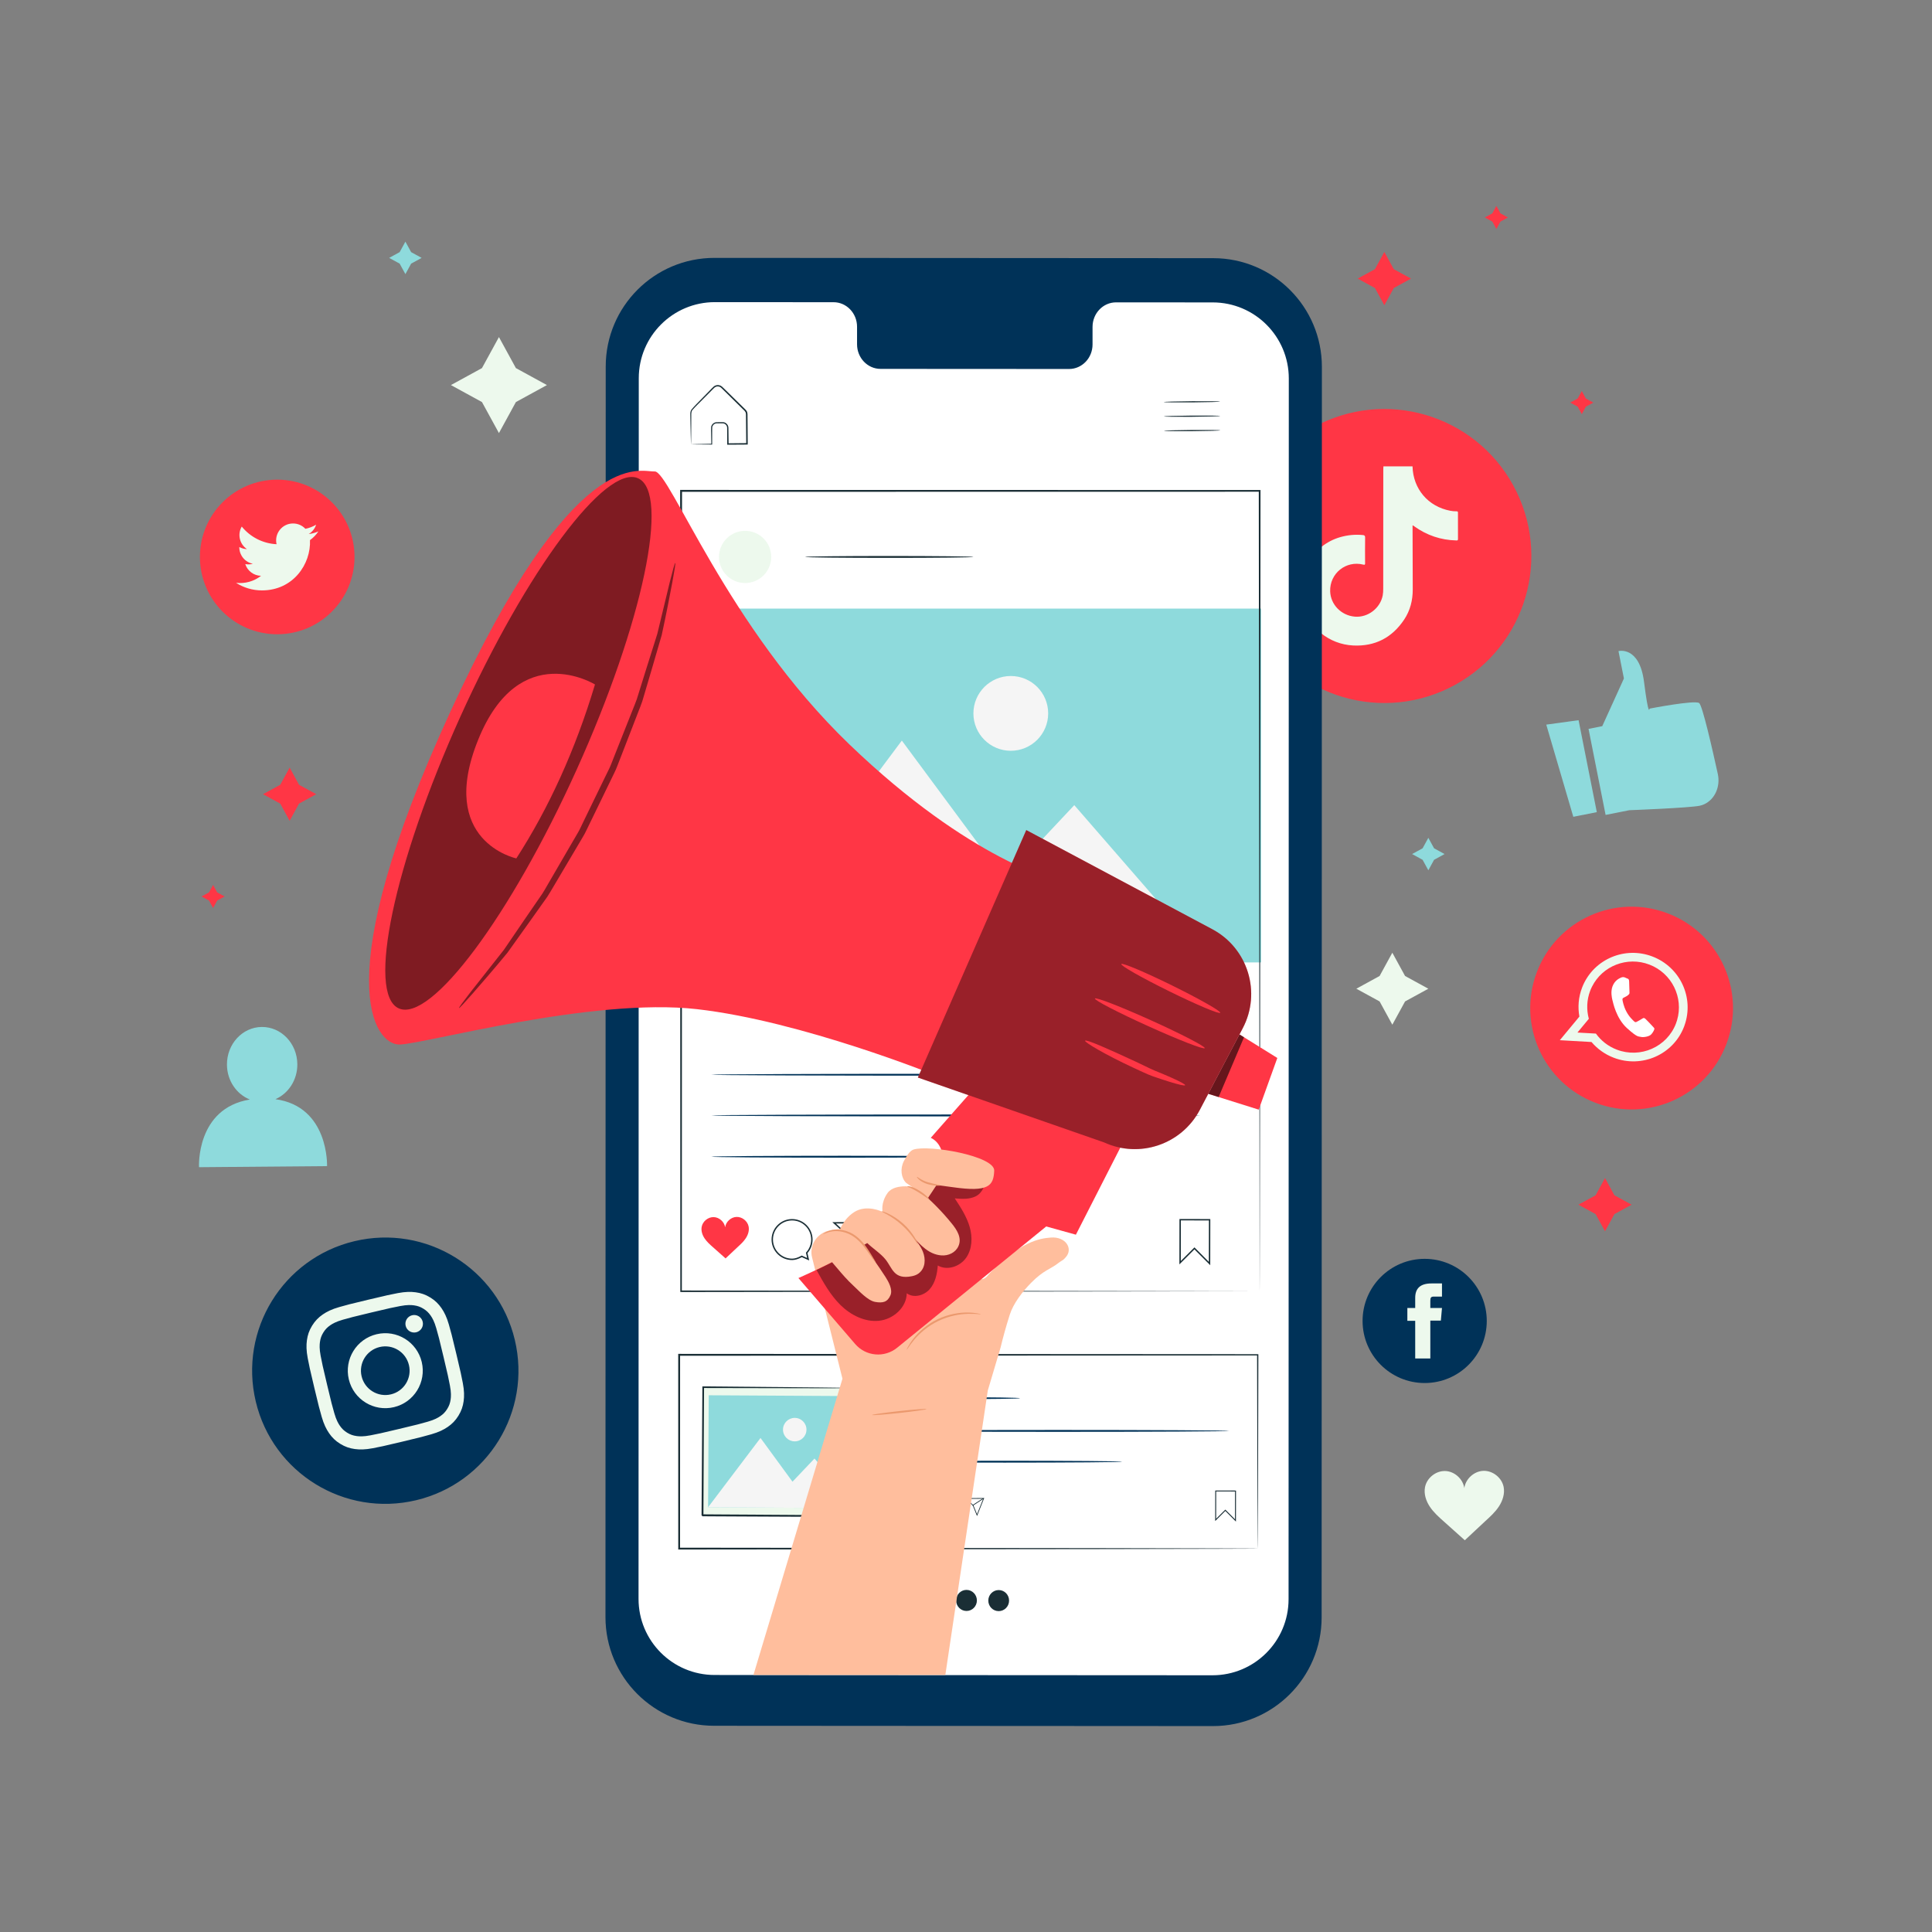 <?xml version="1.0" encoding="utf-8"?>
<!-- Generator: Adobe Illustrator 27.9.0, SVG Export Plug-In . SVG Version: 6.00 Build 0)  -->
<svg version="1.1" id="Layer_1" xmlns="http://www.w3.org/2000/svg" xmlns:xlink="http://www.w3.org/1999/xlink" x="0px" y="0px"
	 viewBox="0 0 1080 1080" style="enable-background:new 0 0 1080 1080;" xml:space="preserve">
<rect x="0" y="0" width="1080" height="1080" fill="#808080" stroke="none"/>
<style type="text/css">
	.st0{fill:#EDF9ED;}
	.st1{fill:#8EDADC;}
	.st2{fill:#FF3645;}
	.st3{fill-rule:evenodd;clip-rule:evenodd;fill:#EDF9ED;}
	.st4{fill-rule:evenodd;clip-rule:evenodd;fill:#FFFFFF;}
	.st5{fill:#003258;}
	.st6{fill:#FFFFFF;}
	.st7{fill:#1A2E35;}
	.st8{fill:#F5F5F5;}
	.st9{fill:#FFBE9D;}
	.st10{opacity:0.4;}
	.st11{opacity:0.5;}
	.st12{opacity:0.6;}
	.st13{fill:#EB996E;}
</style>
<g>
	<polygon class="st0" points="278.91,188.43 288.39,205.77 305.74,215.26 288.39,224.75 278.91,242.09 269.42,224.75 252.07,215.26 
		269.42,205.77 	"/>
	<polygon class="st0" points="778.32,532.57 785.44,545.58 798.45,552.7 785.44,559.81 778.32,572.82 771.21,559.81 758.2,552.7 
		771.21,545.58 	"/>
	<polygon class="st1" points="798.45,468.34 801.66,474.21 807.53,477.42 801.66,480.63 798.45,486.5 795.24,480.63 789.37,477.42 
		795.24,474.21 	"/>
	<polygon class="st1" points="226.62,135.08 229.83,140.95 235.7,144.16 229.83,147.37 226.62,153.24 223.41,147.37 217.54,144.16 
		223.41,140.95 	"/>
	<g>
		<g>
			<path class="st1" d="M153.96,614.45c7.24-3.15,12.32-10.72,12.25-19.56c-0.1-11.59-8.99-20.9-19.86-20.81
				c-10.86,0.09-19.59,9.56-19.48,21.14c0.08,8.93,5.39,16.45,12.79,19.42c-30.21,4.95-28.41,37.83-28.41,37.83l71.58-0.6
				C182.82,651.87,184.03,618.59,153.96,614.45z"/>
		</g>
	</g>
	<g>
		<path class="st0" d="M840.54,831.2c-1.01-5.15-6.09-9.18-11.34-8.99c-5.2,0.19-9.93,4.49-10.64,9.64
			c-0.75-5.14-5.52-9.41-10.72-9.55c-5.25-0.14-10.29,3.93-11.26,9.09c-0.7,3.76,0.58,7.67,2.7,10.85c2.11,3.18,5,5.76,7.86,8.3
			c4,3.56,7.7,6.91,11.7,10.47c3.97-3.6,7.34-6.97,11.31-10.57c2.83-2.57,5.7-5.17,7.78-8.37
			C840.02,838.87,841.28,834.95,840.54,831.2z"/>
	</g>
	<g>
		<g>
			<path class="st1" d="M888,407.45l7.67-1.52l12.11-26.65l-3.04-15.31c0,0,11.71-3.08,14.29,17.24
				c2.58,20.33,3.08,14.92,3.08,14.92s25.19-4.9,27.72-3.12c1.84,1.29,7.48,26.16,10.44,39.66c1.49,6.8-1.44,13.98-7.47,16.85
				c-0.86,0.41-1.74,0.72-2.64,0.9c-6.28,1.25-39.37,2.5-39.37,2.5l-13.25,2.63L888,407.45z"/>
		</g>
		<g>
			<polygon class="st1" points="864.37,405.07 879.49,456.6 892.63,453.99 882.43,402.59 			"/>
		</g>
	</g>
	<g id="XMLID_45_">
		<path id="XMLID_47_" class="st2" d="M809.8,384.7L809.8,384.7c-40.81,19.85-89.98,2.86-109.83-37.95l0,0
			c-19.85-40.81-2.86-89.98,37.95-109.83l0,0c40.81-19.85,89.98-2.86,109.83,37.95l0,0C867.6,315.68,850.6,364.85,809.8,384.7z"/>
	</g>
	<g id="XMLID_38_">
		<path id="XMLID_44_" class="st2" d="M891.86,616.46L891.86,616.46c-29.24-11.17-43.88-43.93-32.71-73.16l0,0
			c11.17-29.24,43.93-43.88,73.16-32.71l0,0c29.24,11.17,43.88,43.93,32.71,73.16l0,0C953.86,612.99,921.1,627.63,891.86,616.46z"/>
		<g id="XMLID_39_">
			<path id="XMLID_41_" class="st3" d="M941.67,573.15c5.46-15.44-2.45-32.54-17.96-38.46c-15.32-5.85-32.4,1.37-38.82,16.17
				c-0.17,0.41-0.34,0.82-0.5,1.23c-2.04,5.35-2.46,10.92-1.5,16.18l-10.94,13.21l17.71,1.01c3.23,3.8,7.44,6.88,12.43,8.79
				c15.75,6.02,33.35-1.77,39.32-17.4C941.5,573.63,941.59,573.39,941.67,573.15z M903.81,586.76c-4.87-1.86-8.85-5.03-11.68-8.98
				l-10.33-0.58l6.37-7.69c-1.37-5.02-1.22-10.49,0.76-15.69c0.3-0.77,0.63-1.53,1-2.26c5.78-11.59,19.63-17.11,32.06-12.36
				c12.59,4.81,19.23,18.44,15.51,31.06c-0.18,0.64-0.39,1.26-0.63,1.89C931.86,585.26,917.03,591.81,903.81,586.76z"/>
			<path id="XMLID_40_" class="st4" d="M923.79,573.68c-0.57-0.62-3.36-3.61-3.92-4.08c-0.55-0.49-0.98-0.77-1.71-0.25
				c-0.73,0.52-2.68,1.56-3.25,1.86c-0.59,0.31-1.01,0.21-1.59-0.41c-0.56-0.61-2.54-2.19-4.3-5.59c-1.37-2.62-1.92-5.43-2.05-6.28
				c-0.13-0.85,0.37-1.08,0.85-1.3c0.44-0.2,1.01-0.55,1.52-0.81c0.14-0.08,0.26-0.16,0.38-0.24c0.26-0.19,0.47-0.39,0.76-0.66
				c0.42-0.37,0.45-0.82,0.41-1.23c-0.04-0.41-0.14-4.37-0.19-5.98c-0.04-1.61-0.72-1.59-1.14-1.75c-0.4-0.15-0.84-0.4-1.31-0.58
				c-0.47-0.18-1.29-0.3-2.2,0.15c-0.91,0.45-3.35,1.44-4.66,4.86c-0.31,0.8-0.46,1.66-0.54,2.5c-0.23,2.71,0.53,5.31,0.66,5.76
				c0.17,0.59,1.89,9.53,7.93,15.04c6.06,5.48,6.41,4.56,7.74,4.93c1.32,0.38,4.78-0.09,5.97-1.5c1.2-1.39,1.74-2.78,1.67-3.14
				C924.75,574.65,924.35,574.3,923.79,573.68z"/>
		</g>
	</g>
	<g id="XMLID_24_">
		<path id="XMLID_26_" class="st2" d="M154.97,354.55L154.97,354.55c-23.87,0-43.21-19.35-43.21-43.21l0,0
			c0-23.87,19.35-43.21,43.21-43.21l0,0c23.87,0,43.21,19.35,43.21,43.21l0,0C198.18,335.2,178.84,354.55,154.97,354.55z"/>
		<path id="XMLID_25_" class="st0" d="M131.95,325.8c4.18,2.68,9.15,4.24,14.48,4.24c17.54,0,27.45-14.82,26.85-28.1
			c1.84-1.33,3.45-2.99,4.71-4.89c-1.7,0.75-3.52,1.26-5.43,1.49c1.95-1.17,3.45-3.02,4.15-5.23c-1.83,1.08-3.85,1.87-6,2.29
			c-1.72-1.84-4.18-2.98-6.9-2.98c-6.1,0-10.58,5.69-9.2,11.6c-7.85-0.39-14.81-4.15-19.47-9.87c-2.48,4.25-1.28,9.8,2.92,12.61
			c-1.55-0.05-3.01-0.48-4.28-1.18c-0.1,4.38,3.03,8.47,7.58,9.38c-1.33,0.36-2.79,0.44-4.26,0.16c1.2,3.75,4.69,6.48,8.82,6.56
			C141.96,325,136.96,326.39,131.95,325.8z"/>
	</g>
	<path id="XMLID_21_" class="st5" d="M232.63,838.63L232.63,838.63c-39.99,9.53-80.12-15.17-89.65-55.15l0,0
		c-9.53-39.99,15.17-80.12,55.15-89.65h0c39.99-9.53,80.12,15.17,89.65,55.15l0,0C297.31,788.97,272.61,829.11,232.63,838.63z"/>
	<g>
		<path class="st0" d="M789.61,260.71c0.32,12.59,8.7,22.45,21.07,24.8c1.19,0.23,2.39,0.35,3.6,0.32c0.56-0.01,0.73,0.21,0.73,0.75
			c-0.01,4.93-0.02,9.86,0.01,14.79c0,0.74-0.36,0.75-0.91,0.74c-8.68-0.19-16.52-2.87-23.57-7.91c-0.25-0.18-0.45-0.47-0.91-0.49
			c0,0.36,0,0.71,0,1.05c0.03,11.56,0.07,23.12,0.1,34.68c0.02,6.09-1.4,11.81-4.78,16.89c-6.76,10.15-16.31,15.09-28.49,14.5
			c-13.54-0.66-24.89-9.95-28.43-22.95c-4.36-16.02,5.25-33.07,21.19-37.62c4.13-1.18,8.32-1.58,12.59-1.17
			c0.94,0.09,1.31,0.34,1.3,1.39c-0.07,4.77-0.04,9.54-0.02,14.3c0,0.78-0.05,1.08-1.01,0.84c-9.69-2.45-18.82,4.94-18.51,14.92
			c0.23,7.42,6.19,13.53,13.8,14.17c7.25,0.61,14.18-4.67,15.57-11.84c0.24-1.26,0.29-2.53,0.29-3.8
			c0.01-22.31,0.02-44.61,0.04-66.92c0-0.49,0.05-0.98,0.07-1.46C778.77,260.71,784.19,260.71,789.61,260.71z"/>
	</g>
	<g id="XMLID_5_">
		<path id="XMLID_14_" class="st0" d="M207.63,733.68c10.6-2.53,11.87-2.78,16.1-3.59c3.91-0.75,6.17-0.6,7.7-0.39
			c2.02,0.28,3.55,0.82,5.27,1.88c1.72,1.06,2.89,2.18,4.06,3.86c0.88,1.27,2.02,3.22,3.12,7.05c1.19,4.14,1.53,5.39,4.05,15.99
			c2.53,10.6,2.78,11.87,3.59,16.1c0.74,3.91,0.6,6.17,0.39,7.7c-0.28,2.03-0.82,3.55-1.88,5.27c-1.06,1.72-2.18,2.9-3.86,4.06
			c-1.27,0.88-3.22,2.03-7.05,3.12c-4.14,1.19-5.39,1.53-15.99,4.05c-10.6,2.53-11.87,2.78-16.1,3.59c-3.91,0.75-6.17,0.6-7.7,0.39
			c-2.02-0.28-3.55-0.82-5.27-1.88c-1.72-1.06-2.89-2.18-4.06-3.86c-0.88-1.27-2.02-3.22-3.12-7.05c-1.19-4.14-1.53-5.39-4.05-15.99
			c-2.53-10.6-2.78-11.87-3.59-16.1c-0.75-3.91-0.6-6.17-0.39-7.7c0.28-2.02,0.82-3.55,1.88-5.27c1.06-1.72,2.18-2.9,3.86-4.06
			c1.27-0.88,3.22-2.02,7.05-3.12C195.78,736.55,197.03,736.21,207.63,733.68 M205.92,726.53c-10.78,2.57-12.12,2.94-16.31,4.14
			c-4.18,1.2-6.9,2.56-9.2,4.14c-2.37,1.64-4.26,3.52-5.94,6.25c-1.68,2.73-2.51,5.27-2.9,8.12c-0.38,2.76-0.36,5.8,0.45,10.07
			c0.82,4.28,1.09,5.64,3.66,16.42c2.57,10.78,2.94,12.12,4.14,16.31c1.2,4.18,2.56,6.9,4.14,9.2c1.63,2.37,3.52,4.26,6.25,5.94
			c2.73,1.68,5.27,2.51,8.12,2.9c2.76,0.38,5.8,0.36,10.08-0.45c4.28-0.82,5.64-1.09,16.42-3.66c10.78-2.57,12.12-2.94,16.31-4.14
			c4.18-1.2,6.9-2.56,9.2-4.14c2.37-1.64,4.26-3.52,5.94-6.25c1.68-2.73,2.51-5.27,2.9-8.12c0.38-2.76,0.36-5.8-0.45-10.08
			c-0.82-4.28-1.09-5.64-3.66-16.42c-2.57-10.78-2.94-12.12-4.14-16.31c-1.2-4.18-2.56-6.9-4.14-9.2c-1.64-2.37-3.52-4.26-6.25-5.94
			c-2.73-1.68-5.27-2.51-8.12-2.9c-2.76-0.38-5.8-0.36-10.08,0.45C218.07,723.69,216.7,723.96,205.92,726.53"/>
		<path id="XMLID_8_" class="st0" d="M210.52,745.84c-11.26,2.68-18.21,13.98-15.53,25.24c2.68,11.26,13.98,18.21,25.24,15.53
			c11.26-2.68,18.21-13.98,15.53-25.24C233.08,750.11,221.78,743.16,210.52,745.84 M218.53,779.46
			c-7.31,1.74-14.64-2.77-16.39-10.08c-1.74-7.31,2.77-14.64,10.08-16.38c7.31-1.74,14.64,2.77,16.38,10.08
			C230.35,770.38,225.84,777.72,218.53,779.46"/>
		<path id="XMLID_7_" class="st0" d="M236.29,738.86c0.63,2.63-1,5.27-3.63,5.9c-2.63,0.63-5.27-1-5.9-3.63
			c-0.63-2.63,1-5.27,3.63-5.9C233.02,734.6,235.66,736.22,236.29,738.86"/>
	</g>
	<g id="XMLID_1_">
		<path id="XMLID_3_" class="st5" d="M796.4,773.12L796.4,773.12c-19.17,0-34.71-15.54-34.71-34.71l0,0
			c0-19.17,15.54-34.71,34.71-34.71l0,0c19.17,0,34.71,15.54,34.71,34.71l0,0C831.11,757.58,815.57,773.12,796.4,773.12z"/>
		<path id="XMLID_2_" class="st0" d="M791.11,759.4h8.45v-21.16h5.89l0.63-7.08h-6.52c0,0,0-2.64,0-4.03c0-1.67,0.34-2.33,1.95-2.33
			c1.3,0,4.57,0,4.57,0v-7.35c0,0-4.82,0-5.85,0c-6.29,0-9.12,2.77-9.12,8.07c0,4.62,0,5.65,0,5.65h-4.39v7.17h4.39V759.4z"/>
	</g>
	<g>
		<g>
			<g>
				<g>
					<g>
						<g>
							<g>
								<g>
									<path class="st5" d="M678.02,964.89l-278.85-0.17c-33.54-0.02-60.71-27.22-60.71-60.75l0.14-699.08
										c0.01-33.56,27.22-60.75,60.78-60.73l278.85,0.16c33.54,0.02,60.71,27.22,60.71,60.75l-0.14,699.08
										C738.79,937.72,711.57,964.91,678.02,964.89z"/>
								</g>
							</g>
						</g>
						<g>
							<g>
								<g>
									<path class="st6" d="M677.93,169.05l-54.06-0.03c-7.25,0-13.13,6.14-13.13,13.72l0,9.81c0,7.58-5.88,13.72-13.13,13.72
										l-105.38-0.06c-7.25,0-13.13-6.15-13.13-13.73l0-9.81c0-7.58-5.88-13.73-13.13-13.73l-19.01-0.01l-47.32-0.03
										c-23.5-0.01-42.56,19.03-42.56,42.53l-0.13,682.35c0,23.49,19.03,42.54,42.52,42.55l278.29,0.16
										c23.5,0.01,42.56-19.03,42.56-42.53l0.13-682.36C720.45,188.11,701.42,169.06,677.93,169.05z"/>
								</g>
							</g>
						</g>
					</g>
				</g>
				<g>
					<g>
						<g>
							<g>
								<path class="st7" d="M682,224.48c0,0.18-7.03,0.39-15.7,0.46c-8.68,0.07-15.71-0.02-15.71-0.2c0-0.18,7.03-0.39,15.7-0.46
									C674.97,224.21,682,224.3,682,224.48z"/>
							</g>
						</g>
					</g>
					<g>
						<g>
							<g>
								<path class="st7" d="M682.07,232.52c0,0.18-7.03,0.39-15.7,0.46c-8.68,0.07-15.71-0.02-15.71-0.2
									c0-0.18,7.03-0.39,15.7-0.46C675.03,232.25,682.07,232.34,682.07,232.52z"/>
							</g>
						</g>
					</g>
					<g>
						<g>
							<g>
								<path class="st7" d="M682.13,240.56c0,0.18-7.03,0.39-15.7,0.46c-8.68,0.07-15.71-0.02-15.71-0.2
									c0-0.18,7.03-0.39,15.7-0.46C675.1,240.28,682.13,240.37,682.13,240.56z"/>
							</g>
						</g>
					</g>
				</g>
				<g>
					<g>
						<g>
							<path class="st7" d="M386.3,248.39c0.02-0.02,0.3-0.03,0.82-0.05c0.65-0.02,1.4-0.05,2.29-0.08c2.16-0.05,4.98-0.12,8.45-0.2
								l-0.23,0.24c-0.03-1.87-0.06-3.92-0.1-6.13c0.01-1.14-0.1-2.21,0.01-3.53c0.23-1.31,1.4-2.47,2.84-2.61
								c1.36-0.03,2.56-0.09,4.04-0.02c1.52,0.19,2.82,1.65,2.77,3.26c0.03,2.86,0.07,5.84,0.1,8.94l-0.39-0.39
								c3.42-0.03,6.99-0.07,10.66-0.11l-0.41,0.41c-0.04-4.29-0.08-8.73-0.12-13.28c-0.01-1.13-0.02-2.26-0.03-3.38
								c0-1.04-0.64-1.74-1.5-2.52c-1.58-1.55-3.13-3.09-4.66-4.59c-1.53-1.51-3.03-2.99-4.5-4.44c-0.73-0.73-1.46-1.44-2.18-2.15
								c-0.75-0.72-1.34-1.47-2.2-1.65c-0.84-0.23-1.77-0.05-2.45,0.47c-0.65,0.55-1.33,1.32-1.98,1.95
								c-1.31,1.32-2.59,2.61-3.83,3.86c-2.41,2.5-4.91,4.78-6.73,6.94c-0.77,1.19-0.48,2.65-0.54,3.98c0,1.32-0.01,2.57-0.01,3.76
								c-0.01,2.3-0.03,4.32-0.04,6.05c-0.02,1.55-0.03,2.82-0.04,3.87C386.33,247.89,386.32,248.37,386.3,248.39
								c-0.02,0.02-0.04-0.42-0.07-1.28c-0.03-1.03-0.06-2.29-0.11-3.81c-0.04-1.74-0.09-3.78-0.14-6.1
								c-0.02-1.21-0.05-2.48-0.07-3.83c-0.01-0.68-0.02-1.38-0.03-2.1c-0.01-0.76,0.19-1.54,0.59-2.23
								c1.97-2.42,4.33-4.56,6.75-7.13c1.23-1.26,2.49-2.55,3.8-3.89c0.68-0.67,1.24-1.34,2.06-2.04c0.85-0.66,2.02-0.89,3.09-0.61
								c1.13,0.25,1.87,1.18,2.56,1.83c0.72,0.71,1.45,1.42,2.19,2.14c1.47,1.45,2.98,2.92,4.51,4.42c1.53,1.5,3.09,3.03,4.67,4.58
								c0.37,0.4,0.83,0.73,1.19,1.29c0.35,0.53,0.54,1.16,0.56,1.8c0.01,1.13,0.02,2.26,0.03,3.4c0.03,4.55,0.07,8.99,0.1,13.28
								l0,0.41l-0.41,0c-3.67,0.02-7.24,0.05-10.66,0.07l-0.39,0l0-0.39c-0.02-3.1-0.03-6.08-0.05-8.94
								c0.04-1.29-0.96-2.42-2.15-2.59c-1.23-0.07-2.67-0.02-3.87-0.01c-1.15,0.09-2.1,1.01-2.3,2.07c-0.1,1.07-0.02,2.32-0.05,3.41
								c0,2.21,0,4.26,0,6.13l0,0.24l-0.23,0c-3.53-0.02-6.4-0.04-8.59-0.06c-0.87-0.01-1.6-0.03-2.24-0.04
								C386.53,248.42,386.28,248.41,386.3,248.39z"/>
						</g>
					</g>
				</g>
				<g>
					<g>
						<g>
							<g>
								<path class="st5" d="M570.25,781.59c0,0.07-1.04,0.14-2.92,0.21c-2.08,0.04-4.76,0.1-7.97,0.17
									c-6.73,0.1-16.02,0.15-26.29,0.15c-10.27,0-19.56-0.06-26.29-0.15c-3.21-0.07-5.89-0.12-7.97-0.17
									c-1.88-0.06-2.92-0.13-2.92-0.21c0-0.07,1.04-0.14,2.92-0.21c2.08-0.04,4.76-0.1,7.97-0.17c6.73-0.1,16.02-0.15,26.29-0.15
									c10.27,0,19.56,0.06,26.29,0.15c3.21,0.07,5.89,0.12,7.97,0.17C569.21,781.45,570.25,781.52,570.25,781.59z"/>
							</g>
							<g>
								<path class="st5" d="M687.12,799.88c0,0.29-42.81,0.53-95.61,0.53c-52.82,0-95.62-0.24-95.62-0.53
									c0-0.29,42.8-0.53,95.62-0.53C644.31,799.35,687.12,799.59,687.12,799.88z"/>
							</g>
							<g>
								<path class="st5" d="M627.36,817.09c0,0.29-29.43,0.53-65.73,0.53c-36.31,0-65.74-0.24-65.74-0.53
									c0-0.29,29.43-0.53,65.74-0.53C597.93,816.56,627.36,816.8,627.36,817.09z"/>
							</g>
						</g>
					</g>
					<g>
						<path class="st7" d="M690.9,850.59l-5.94-5.96l-5.66,5.64l0.03-17.06l11.6,0.02L690.9,850.59z M684.96,843.89l0.19,0.18
							l5.23,5.25l0.02-15.57l-10.55-0.02L679.83,849L684.96,843.89z"/>
					</g>
					<g>
						<path class="st7" d="M532.69,848.37l-2.1-0.94c-1.01,0.55-1.9,0.82-2.71,0.83c-3.21,0.03-5.84-2.57-5.87-5.78
							c-0.03-3.21,2.57-5.84,5.78-5.87c3.21-0.03,5.84,2.57,5.87,5.78c0.01,1.43-0.5,2.8-1.45,3.88L532.69,848.37z M527.79,837.01
							c-2.99,0.02-5.41,2.48-5.38,5.47c0.02,2.99,2.48,5.4,5.47,5.38c0.77-0.01,1.62-0.28,2.61-0.82l0.09-0.05l1.55,0.69l-0.35-1.52
							l0.07-0.08c0.92-1.02,1.43-2.33,1.42-3.69C533.23,839.4,530.78,836.99,527.79,837.01z"/>
					</g>
					<g>
						<path class="st7" d="M546.17,847.47l-2.4-5.87l-4.51-4.11l10.93-0.09L546.17,847.47z M540.28,837.89l3.84,3.52l2.05,5
							l3.43-8.59L540.28,837.89z"/>
					</g>
					<g>
						
							<rect x="543.55" y="839.32" transform="matrix(0.838 -0.545 0.545 0.838 -369.354 434.279)" class="st7" width="7.11" height="0.4"/>
					</g>
					<g>
						<path class="st2" d="M515.49,838.72c-0.31-1.56-1.86-2.78-3.45-2.71c-1.58,0.06-3.01,1.37-3.22,2.94
							c-0.23-1.56-1.69-2.85-3.26-2.89c-1.59-0.04-3.12,1.2-3.41,2.77c-0.21,1.14,0.19,2.33,0.83,3.29
							c0.65,0.96,1.52,1.74,2.39,2.51c1.22,1.08,2.34,2.09,3.56,3.16c1.2-1.1,2.22-2.12,3.42-3.22c0.86-0.78,1.72-1.58,2.35-2.55
							C515.34,841.05,515.72,839.86,515.49,838.72z"/>
					</g>
					<g>
						<path class="st7" d="M703.08,865.68c0,0-0.02-0.65-0.04-1.9c-0.01-1.27-0.02-3.11-0.04-5.53c-0.02-4.88-0.05-12.06-0.09-21.35
							c-0.04-18.59-0.11-45.63-0.19-79.55l0.35,0.35c-77.81,0.04-193.96,0.11-323.4,0.18h-0.02l0.53-0.53
							c-0.01,37.65-0.01,74.17-0.02,108.33l-0.51-0.51c93.1,0.1,173.88,0.18,231.42,0.24c28.79,0.06,51.76,0.11,67.56,0.14
							c7.89,0.03,13.98,0.05,18.13,0.07c2.05,0.01,3.62,0.02,4.7,0.03C702.52,865.66,703.08,865.68,703.08,865.68
							s-0.51,0.02-1.55,0.03c-1.06,0.01-2.61,0.02-4.64,0.03c-4.12,0.02-10.18,0.04-18.02,0.07c-15.77,0.03-38.7,0.08-67.44,0.14
							c-57.62,0.06-138.53,0.14-231.77,0.24l-0.51,0v-0.51c-0.01-34.16-0.01-70.68-0.02-108.33v-0.53h0.53h0.02
							c129.44,0.07,245.59,0.14,323.4,0.18h0.35l0,0.35c-0.08,34.01-0.15,61.12-0.19,79.75c-0.04,9.26-0.07,16.41-0.09,21.27
							c-0.02,2.39-0.03,4.22-0.04,5.47C703.1,865.07,703.08,865.68,703.08,865.68z"/>
					</g>
					<g>
						<g>
							<g>
								<g>
									
										<rect x="401.88" y="766.72" transform="matrix(5.681172e-03 -1 1 5.681172e-03 -376.289 1244.589)" class="st0" width="71.62" height="89.59"/>
									<g>
										<path class="st7" d="M482.69,775.95c-0.01,0.01-0.16,0.02-0.45,0.02c-0.33,0.01-0.74,0.01-1.27,0.02
											c-1.16,0.01-2.79,0.02-4.89,0.03c-4.31,0-10.52,0.01-18.37,0.02c-15.76-0.03-38.08-0.08-64.61-0.13l0.47-0.47
											c-0.1,21.32-0.22,45.76-0.35,71.61c0.11,0.13-0.98-1-0.51-0.52l0.02,0l0.05,0l0.1,0l0.19,0l0.39,0l0.78,0l1.55,0.01
											l3.09,0.02c2.05,0.01,4.1,0.02,6.13,0.04c4.07,0.02,8.09,0.05,12.07,0.07c7.95,0.05,15.72,0.1,23.24,0.15
											c15.05,0.11,29.15,0.21,41.96,0.3l-0.44,0.44c0.22-21.51,0.4-39.35,0.52-51.87c0.08-6.23,0.15-11.13,0.2-14.54
											c0.03-1.64,0.05-2.93,0.07-3.85C482.66,776.43,482.69,775.95,482.69,775.95s0.03,0.41,0.04,1.26
											c0.01,0.9,0.02,2.16,0.03,3.77c0.01,3.38,0.02,8.26,0.03,14.45c-0.02,12.59-0.04,30.53-0.07,52.15l0,0.44l-0.44,0
											c-12.8-0.05-26.91-0.11-41.96-0.17c-7.53-0.04-15.29-0.08-23.24-0.11c-3.98-0.02-8-0.04-12.07-0.06
											c-2.03-0.01-4.08-0.02-6.13-0.03l-3.09-0.02l-1.55-0.01l-0.78,0l-0.39,0l-0.19,0l-0.1,0l-0.05,0l-0.02,0
											c0.46,0.47-0.66-0.64-0.54-0.54c0.17-25.86,0.32-50.29,0.46-71.61l0-0.47l0.47,0c26.65,0.25,49.08,0.46,64.91,0.6
											c7.8,0.1,13.98,0.18,18.26,0.23c2.06,0.04,3.66,0.06,4.8,0.08c0.5,0.01,0.9,0.03,1.22,0.03
											C482.57,775.94,482.7,775.95,482.69,775.95z"/>
									</g>
								</g>
							</g>
						</g>
						
							<rect x="406.33" y="769.86" transform="matrix(5.683768e-03 -1 1 5.683768e-03 -376.347 1244.528)" class="st1" width="62.61" height="83.29"/>
						<polygon class="st8" points="395.81,842.58 425.13,803.83 443.01,828.28 455.31,815.33 479.11,843.05 						"/>
						<g>
							<g>
								<path class="st8" d="M450.82,799.21c-0.02,3.62-2.97,6.54-6.6,6.52s-6.54-2.97-6.52-6.6c0.02-3.62,2.97-6.54,6.6-6.52
									S450.84,795.58,450.82,799.21z"/>
							</g>
						</g>
					</g>
				</g>
				<g>
					<g>
						<g>
							<g>
								<g>
									<path class="st7" d="M544.18,311.33c0,0.04-0.33,0.07-0.96,0.11c-0.75,0.03-1.66,0.06-2.74,0.1
										c-2.55,0.04-5.96,0.1-10.09,0.17c-8.52,0.1-20.29,0.15-33.29,0.15c-13,0-24.77-0.06-33.29-0.15
										c-4.13-0.07-7.54-0.12-10.09-0.17c-1.09-0.04-1.99-0.07-2.74-0.1c-0.63-0.03-0.96-0.07-0.96-0.11
										c0-0.04,0.33-0.07,0.96-0.11c0.75-0.03,1.65-0.06,2.74-0.1c2.55-0.04,5.96-0.1,10.09-0.17c8.52-0.1,20.29-0.15,33.29-0.15
										c13,0,24.77,0.06,33.29,0.15c4.13,0.07,7.54,0.12,10.09,0.17c1.09,0.04,1.99,0.07,2.74,0.1
										C543.85,311.26,544.18,311.3,544.18,311.33z"/>
								</g>
							</g>
						</g>
						<g>
							<g>
								<path class="st7" d="M676.53,707.26l-8.83-8.86l-8.41,8.38l0.04-25.35l17.24,0.03L676.53,707.26z M667.7,697.3l0.28,0.27
									l7.77,7.8l0.04-23.13l-15.68-0.02l-0.04,22.69L667.7,697.3z"/>
							</g>
							<g>
								<path class="st7" d="M452.34,704.59l-4.13-1.84c-1.99,1.08-3.74,1.61-5.34,1.63c-6.32,0.05-11.5-5.05-11.56-11.37
									c-0.05-6.32,5.05-11.5,11.37-11.55c6.32-0.05,11.5,5.05,11.55,11.37c0.02,2.82-0.99,5.52-2.85,7.64L452.34,704.59z
									 M442.69,682.24c-5.89,0.05-10.64,4.88-10.59,10.76c0.05,5.89,4.88,10.64,10.76,10.59c1.51-0.01,3.19-0.54,5.14-1.62
									l0.17-0.1l3.04,1.36l-0.69-2.99l0.14-0.15c1.82-2,2.81-4.58,2.79-7.26C453.4,686.94,448.58,682.19,442.69,682.24z"/>
							</g>
							<g>
								<path class="st7" d="M478.87,702.82l-4.73-11.54l-8.87-8.08l21.51-0.17L478.87,702.82z M467.28,683.96l7.56,6.93l4.03,9.83
									l6.76-16.91L467.28,683.96z"/>
							</g>
							<g>
								
									<rect x="473.7" y="686.77" transform="matrix(0.838 -0.545 0.545 0.838 -296.97 373.32)" class="st7" width="14" height="0.79"/>
							</g>
							<g>
								<path class="st2" d="M418.48,685.61c-0.62-3.07-3.66-5.47-6.79-5.34c-3.1,0.12-5.92,2.71-6.33,5.78
									c-0.46-3.07-3.32-5.61-6.42-5.68c-3.13-0.07-6.14,2.37-6.7,5.45c-0.41,2.24,0.37,4.58,1.64,6.47c1.27,1.9,3,3.43,4.71,4.94
									c2.4,2.12,4.61,4.11,7.01,6.23c2.36-2.16,4.37-4.18,6.73-6.34c1.69-1.54,3.39-3.1,4.63-5.02
									C418.19,690.19,418.93,687.85,418.48,685.61z"/>
							</g>
						</g>
						<circle class="st0" cx="416.52" cy="311.33" r="14.59"/>
					</g>
					<g>
						<g>
							<path class="st5" d="M671.01,623.54c0,0.29-61.2,0.53-136.67,0.53c-75.5,0-136.68-0.24-136.68-0.53s61.18-0.53,136.68-0.53
								C609.82,623.01,671.01,623.25,671.01,623.54z"/>
						</g>
						<g>
							<path class="st5" d="M671.01,600.78c0,0.29-61.2,0.53-136.67,0.53c-75.5,0-136.68-0.24-136.68-0.53
								c0-0.29,61.18-0.53,136.68-0.53C609.82,600.25,671.01,600.49,671.01,600.78z"/>
						</g>
						<g>
							<path class="st5" d="M546.45,646.61c0,0.29-33.31,0.53-74.39,0.53c-41.09,0-74.4-0.24-74.4-0.53s33.3-0.53,74.4-0.53
								C513.14,646.08,546.45,646.32,546.45,646.61z"/>
						</g>
					</g>
				</g>
				<g>
					<g>
						<path class="st7" d="M528.09,894.6c-0.01,3.25-2.63,5.88-5.83,5.86c-3.21-0.02-5.8-2.67-5.78-5.92
							c0.01-3.25,2.63-5.88,5.83-5.86C525.52,888.7,528.11,891.35,528.09,894.6z"/>
					</g>
					<g>
						<path class="st7" d="M546.09,894.68c-0.01,3.25-2.63,5.88-5.83,5.86c-3.21-0.01-5.8-2.66-5.78-5.92
							c0.01-3.25,2.63-5.88,5.83-5.86C543.51,888.78,546.1,891.43,546.09,894.68z"/>
					</g>
					<g>
						<path class="st7" d="M564.08,894.77c-0.01,3.25-2.63,5.88-5.83,5.86c-3.21-0.01-5.8-2.66-5.78-5.92
							c0.01-3.25,2.63-5.88,5.83-5.86C561.51,888.86,564.1,891.51,564.08,894.77z"/>
					</g>
				</g>
			</g>
			<g>
				<rect x="381.59" y="340.21" class="st1" width="323.42" height="197.79"/>
				<polygon class="st8" points="411.45,538.04 504.13,413.99 561.58,491.57 600.53,450.08 676.9,537.96 				"/>
				<g>
					<g>
						<path class="st8" d="M585.94,398.78c0,11.54-9.35,20.9-20.89,20.91c-11.54,0-20.9-9.35-20.91-20.89
							c0-11.54,9.35-20.9,20.89-20.91C576.57,377.88,585.93,387.23,585.94,398.78z"/>
					</g>
				</g>
			</g>
			<g>
				<path class="st7" d="M704.15,721.82c0-4.23-0.2-182.91-0.48-447.42l0.48,0.48c-97.53,0.01-207.47,0.03-323.38,0.05h-0.04
					l0.53-0.53c-0.04,167.32-0.07,322.18-0.1,447.42l-0.43-0.43C576.85,721.65,700.62,721.82,704.15,721.82
					c-3.53,0-127.29,0.17-323.42,0.43l-0.43,0l0-0.43c-0.03-125.24-0.06-280.09-0.1-447.42l0-0.53h0.53h0.04
					c115.91,0.02,225.85,0.03,323.38,0.05l0.48,0l0,0.48c-0.1,132.38-0.18,244.29-0.24,323.11c-0.05,39.35-0.1,70.45-0.13,91.72
					c-0.02,10.6-0.04,18.76-0.06,24.27c-0.01,2.74-0.02,4.82-0.03,6.23C704.16,721.13,704.15,721.82,704.15,721.82z"/>
			</g>
		</g>
	</g>
	<g>
		<g>
			<g>
				<g>
					<path class="st9" d="M552.18,777.32l7.15-24.04c1.25-5.21,2.91-11.36,5.14-18.38c2.01-6.31,7.15-12.94,11.84-17.71
						c7.3-7.43,10.78-7.48,15.69-11.42c0.45-0.29,0.95-0.7,1.37-0.92c1.02-0.55,1.76-1.28,2.39-2.07
						c4.23-4.58,0.17-11.66-8.42-10.98c-6.47,0.51-17.02,2.36-34.17,20.05c-0.21,0.27-0.44,0.49-0.65,0.77
						c-9,11.7-17.46-21.7-18.98-34.14c-0.99-8.07-9.72-13.03-17.61-10.11l-41.78,19.54c-3.45-1.21-7.55-1.01-12.2,0.41
						c-6.15,2.27-9.57,8.6-7.96,14.74l16.95,67.65l-49.77,165.61h107.28L552.18,777.32z"/>
				</g>
				<g>
					<g>
						<g>
							<g>
								<path class="st2" d="M634.59,625.22l-33.16,64.98l-16.58-4.61l-83.35,67.8c-7.09,5.77-17.49,4.85-23.45-2.08l-31.73-36.88
									c0,0,63.99-27.56,75.82-50.38c11.83-22.82-1.84-27.99-1.84-27.99l30.12-34.22L634.59,625.22z"/>
							</g>
						</g>
						<g>
							<path class="st2" d="M591.58,492.47c0,0-48.54-10.74-116.85-76.43c-68.31-65.69-100.41-152.92-108.77-152.5
								c-8.36,0.42-44.87-16.53-114.31,134.52c-69.44,151.05-42.09,186.12-28.27,185.84c13.82-0.28,107.64-26.43,166.24-19.77
								c58.6,6.66,133.93,37.2,133.93,37.2L591.58,492.47z"/>
						</g>
						<g>
							<path class="st2" d="M694.7,574.8l-16.56,31.49l-7.42,14.11c-10.17,19.35-33.71,27.34-53.57,18.2l-104.05-36.25l60.59-138.33
								l103.95,55.4C697.61,530.04,705.22,554.79,694.7,574.8z"/>
						</g>
						<g class="st10">
							<path d="M694.7,574.8l-16.56,31.49l-7.42,14.11c-10.17,19.35-33.71,27.34-53.57,18.2l-104.05-36.25l60.59-138.33l103.95,55.4
								C697.61,530.04,705.22,554.79,694.7,574.8z"/>
						</g>
						<g>
							<path class="st2" d="M257.25,400.82c-36.96,81.82-52.34,154.74-34.36,162.86c17.98,8.12,62.51-51.63,99.47-133.45
								c36.95-81.82,52.34-154.74,34.36-162.86C338.74,259.25,294.21,319,257.25,400.82z"/>
						</g>
						<g class="st11">
							<path d="M257.25,400.82c-36.96,81.82-52.34,154.74-34.36,162.86c17.98,8.12,62.51-51.63,99.47-133.45
								c36.95-81.82,52.34-154.74,34.36-162.86C338.74,259.25,294.21,319,257.25,400.82z"/>
						</g>
					</g>
					<g>
						<polygon class="st2" points="703.63,620.3 675.43,611.44 692.88,578.26 714.03,591.41 						"/>
					</g>
					<g class="st12">
						<polygon points="692.88,578.26 675.43,611.44 681.22,613.27 695.41,579.84 						"/>
					</g>
					<g>
						<path class="st2" d="M673.45,585.92c-0.41,0.91-14.49-4.56-31.43-12.22c-16.96-7.66-30.36-14.61-29.95-15.52
							c0.41-0.91,14.48,4.56,31.44,12.22C660.46,578.06,673.86,585.01,673.45,585.92z"/>
					</g>
					<g>
						<path class="st2" d="M682.12,566.15c-0.45,0.9-13.18-4.47-28.45-11.99c-15.28-7.52-27.29-14.34-26.85-15.24
							c0.44-0.9,13.17,4.47,28.45,11.99C670.54,558.44,682.56,565.26,682.12,566.15z"/>
					</g>
					<g>
						<path class="st2" d="M662.51,606.64c-0.15,0.48-3.5-0.29-8.84-1.94c-2.67-0.82-5.83-1.87-9.33-3.08
							c-3.48-1.26-7.09-3.09-10.95-4.84c-15.43-7.16-27.21-14.17-26.82-15c0.46-0.98,13.05,4.62,28.33,11.71
							c3.83,1.74,7.39,3.65,10.74,5.05c3.37,1.36,6.39,2.63,8.91,3.75C659.58,604.53,662.66,606.17,662.51,606.64z"/>
					</g>
					<g>
						<path class="st2" d="M332.6,382.63c0,0-42.19-26.16-65.28,30.84c-23.08,57,21.31,66.38,21.31,66.38
							C306.79,451.67,321.55,419.39,332.6,382.63z"/>
					</g>
					<g class="st11">
						<path d="M377.47,314.69c0.25,0.04-0.35,3.91-1.65,10.89c-1.33,6.97-3.22,17.08-5.93,29.49c-1.78,6.11-3.73,12.79-5.82,19.95
							c-1.06,3.59-2.15,7.29-3.28,11.11c-0.57,1.91-1.14,3.85-1.72,5.81c-0.63,1.95-1.45,3.86-2.19,5.82
							c-3.04,7.84-6.23,16.07-9.53,24.59c-0.83,2.13-1.67,4.28-2.51,6.45c-0.82,2.18-1.98,4.23-2.96,6.37
							c-2.06,4.25-4.15,8.57-6.27,12.93c-2.12,4.36-4.22,8.68-6.29,12.93c-1.08,2.1-1.97,4.28-3.17,6.27
							c-1.18,2-2.36,3.99-3.52,5.96c-4.66,7.87-9.16,15.46-13.44,22.7c-1.1,1.79-2.09,3.62-3.23,5.32
							c-1.18,1.67-2.35,3.33-3.51,4.95c-2.31,3.25-4.55,6.41-6.72,9.46c-4.34,6.07-8.39,11.74-12.1,16.93
							c-8.07,9.78-14.83,17.49-19.48,22.84c-4.68,5.33-7.35,8.2-7.55,8.04c-0.19-0.16,2.12-3.33,6.46-8.94
							c4.5-5.71,10.82-13.72,18.59-23.57c3.57-5.23,7.46-10.94,11.64-17.06c2.1-3.06,4.27-6.22,6.51-9.48
							c1.12-1.63,2.26-3.28,3.41-4.95c1.11-1.7,2.08-3.53,3.14-5.32c4.2-7.22,8.61-14.8,13.17-22.66c1.15-1.96,2.3-3.94,3.47-5.94
							c1.19-1.98,2.07-4.15,3.13-6.24c2.05-4.22,4.13-8.51,6.23-12.84c2.11-4.33,4.19-8.61,6.24-12.83
							c0.98-2.13,2.15-4.16,2.97-6.32c0.85-2.15,1.69-4.28,2.52-6.39c3.35-8.44,6.58-16.59,9.66-24.35
							c0.75-1.95,1.59-3.84,2.24-5.76c0.6-1.94,1.2-3.86,1.79-5.75c1.18-3.77,2.32-7.44,3.43-10.99c2.23-7.07,4.31-13.67,6.22-19.72
							c2.93-12.16,5.32-22.06,7.02-29.12C376.15,318.43,377.22,314.65,377.47,314.69z"/>
					</g>
				</g>
				<g class="st10">
					<path d="M456.42,709.91c3.85,6.99,7.78,14.08,13.47,19.67c5.7,5.58,13.52,9.54,21.45,8.74c7.94-0.8,15.46-7.39,15.54-15.37
						c3.81,2.86,9.65,1.31,12.8-2.26c3.16-3.57,4.18-8.53,4.56-13.28c5.17,3.05,12.37,0.63,15.82-4.28
						c3.45-4.91,3.67-11.54,1.99-17.3c-1.67-5.77-5.01-10.89-8.31-15.91c3.98,0.32,8.2,0.6,11.77-1.21
						c3.56-1.81,5.97-6.52,3.89-9.93c-1.22-2-3.56-3-5.8-3.7c-6.24-1.95-10.62-3.52-17.12-2.76c-1.51,0.01,2.6,17.14-38.19,40.56
						C464.22,706.7,456.42,709.91,456.42,709.91z"/>
				</g>
			</g>
			<g>
				<path class="st13" d="M548.27,734.65c-0.03,0.19-2.74-0.33-7.14-0.21c-4.38,0.1-10.49,1.06-16.54,3.96
					c-6.05,2.9-10.62,7.07-13.44,10.42c-2.85,3.36-4.14,5.8-4.31,5.7c-0.06-0.03,0.2-0.67,0.8-1.77c0.59-1.1,1.56-2.64,2.93-4.4
					c2.72-3.53,7.35-7.92,13.56-10.89c6.21-2.98,12.53-3.84,16.98-3.75c2.24,0.03,4.04,0.25,5.27,0.47
					C547.62,734.39,548.28,734.59,548.27,734.65z"/>
			</g>
			<path class="st9" d="M459.08,699.05c6.57,6.31,11.06,13.28,17.96,19.64c3.13,2.89,8,8.36,12.19,9.09
				c4.2,0.73,6.89,0.17,8.55-3.75c1.35-3.18-1.07-7.52-2.74-10.14c-4.39-6.89-8.59-12.27-11.88-17.63
				c-1.54-2.51,0.45-3.03,1.18-1.86c3.16,3.28,7.88,6.12,10.71,9.69c3.88,4.89,4.58,11.36,14.73,9.31c1.34-0.27,2.68-0.73,3.77-1.57
				c3.82-2.92,3.98-8.01,2.37-12.08c-1.26-3.19-3.47-5.9-5.65-8.55c4.32,4.88,9.04,10.02,15.9,10.57c3.99,0.32,8-1.54,9.62-5.21
				c2.03-4.61-0.88-9.08-3.81-12.68c-5.18-6.39-10.97-12.3-17.25-17.62c-2.34-1.98-5.32-3.09-8.38-3.11
				c-3.55-0.02-8,0.65-10.19,3.74c-3.99,5.61-2.76,10.57-2.76,10.57s-8.91-4.52-16.07,0.21c-7.16,4.72-8.93,12.85-8.93,12.85
				L459.08,699.05z"/>
			<path class="st9" d="M506.49,661.19c-2.76-2.78-3.4-7.86-1.26-12.05c1.51-2.97,3.43-5.86,5.37-6.51
				c8.48-2.86,45.51,3.55,45.17,11.77c-0.35,8.44-3.04,12.15-23.14,9.25c-3.54-0.51-9.08-1.21-9.08-1.21l-4.85,7.28L506.49,661.19z"
				/>
		</g>
		<g>
			<path class="st13" d="M513.12,695.6c-0.29,0.18-3.11-5.57-8.87-10.72c-5.69-5.22-11.69-7.47-11.54-7.78
				c0.04-0.12,1.59,0.28,3.92,1.38c2.33,1.09,5.4,2.97,8.33,5.61c2.92,2.65,5.09,5.53,6.4,7.74
				C512.69,694.05,513.23,695.55,513.12,695.6z"/>
		</g>
		<g>
			<path class="st13" d="M519.35,670.35c-0.18,0.17-2.63-1.82-5.96-3.86c-1.66-1.02-3.2-1.88-4.35-2.4c-1.14-0.54-1.9-0.69-1.9-0.84
				c-0.01-0.14,0.87-0.24,2.16,0.14c1.29,0.36,2.94,1.15,4.64,2.2C517.36,667.68,519.6,670.12,519.35,670.35z"/>
		</g>
		<g>
			<path class="st13" d="M525.57,662.71c-0.02,0.22-3.25,0.32-7.13-0.8c-1.93-0.59-3.56-1.52-4.56-2.39
				c-1.02-0.87-1.44-1.59-1.34-1.67c0.19-0.18,2.5,2.01,6.22,3.06C522.42,661.96,525.63,662.36,525.57,662.71z"/>
		</g>
		<g>
			<path class="st13" d="M489.58,705.77c-0.12,0.09-1.43-1.59-3.38-4.39c-1.99-2.74-4.52-6.82-8.64-9.82
				c-4.13-3.01-8.99-3.72-12.24-3.24c-3.32,0.46-5.06,1.83-5.16,1.64c-0.03-0.05,0.35-0.42,1.18-0.93c0.82-0.52,2.14-1.1,3.86-1.44
				c3.41-0.7,8.6-0.07,12.98,3.12c4.36,3.19,6.82,7.43,8.65,10.27C488.61,703.88,489.7,705.69,489.58,705.77z"/>
		</g>
		<g>
			<path class="st13" d="M517.91,787.68c0.03,0.29-6.75,1.26-15.14,2.18c-8.39,0.91-15.22,1.42-15.25,1.13
				c-0.03-0.29,6.74-1.26,15.14-2.18C511.05,787.89,517.88,787.39,517.91,787.68z"/>
		</g>
	</g>
	<g>
		<polygon class="st2" points="836.49,115.11 838.77,119.28 842.95,121.57 838.77,123.85 836.49,128.02 834.21,123.85 
			830.03,121.57 834.21,119.28 		"/>
		<polygon class="st2" points="884.22,218.59 886.51,222.77 890.68,225.05 886.51,227.33 884.22,231.51 881.94,227.33 
			877.77,225.05 881.94,222.77 		"/>
		<polygon class="st2" points="119.12,494.68 121.4,498.85 125.58,501.13 121.4,503.42 119.12,507.59 116.84,503.42 112.66,501.13 
			116.84,498.85 		"/>
		<polygon class="st2" points="773.86,140.83 779.13,150.47 788.77,155.74 779.13,161.01 773.86,170.65 768.59,161.01 
			758.95,155.74 768.59,150.47 		"/>
		<polygon class="st2" points="161.91,429.08 167.17,438.7 176.78,443.96 167.17,449.22 161.91,458.84 156.65,449.22 147.03,443.96 
			156.65,438.7 		"/>
		<polygon class="st2" points="897.21,658.55 902.47,668.17 912.09,673.43 902.47,678.69 897.21,688.31 891.95,678.69 
			882.33,673.43 891.95,668.17 		"/>
	</g>
</g>
</svg>
